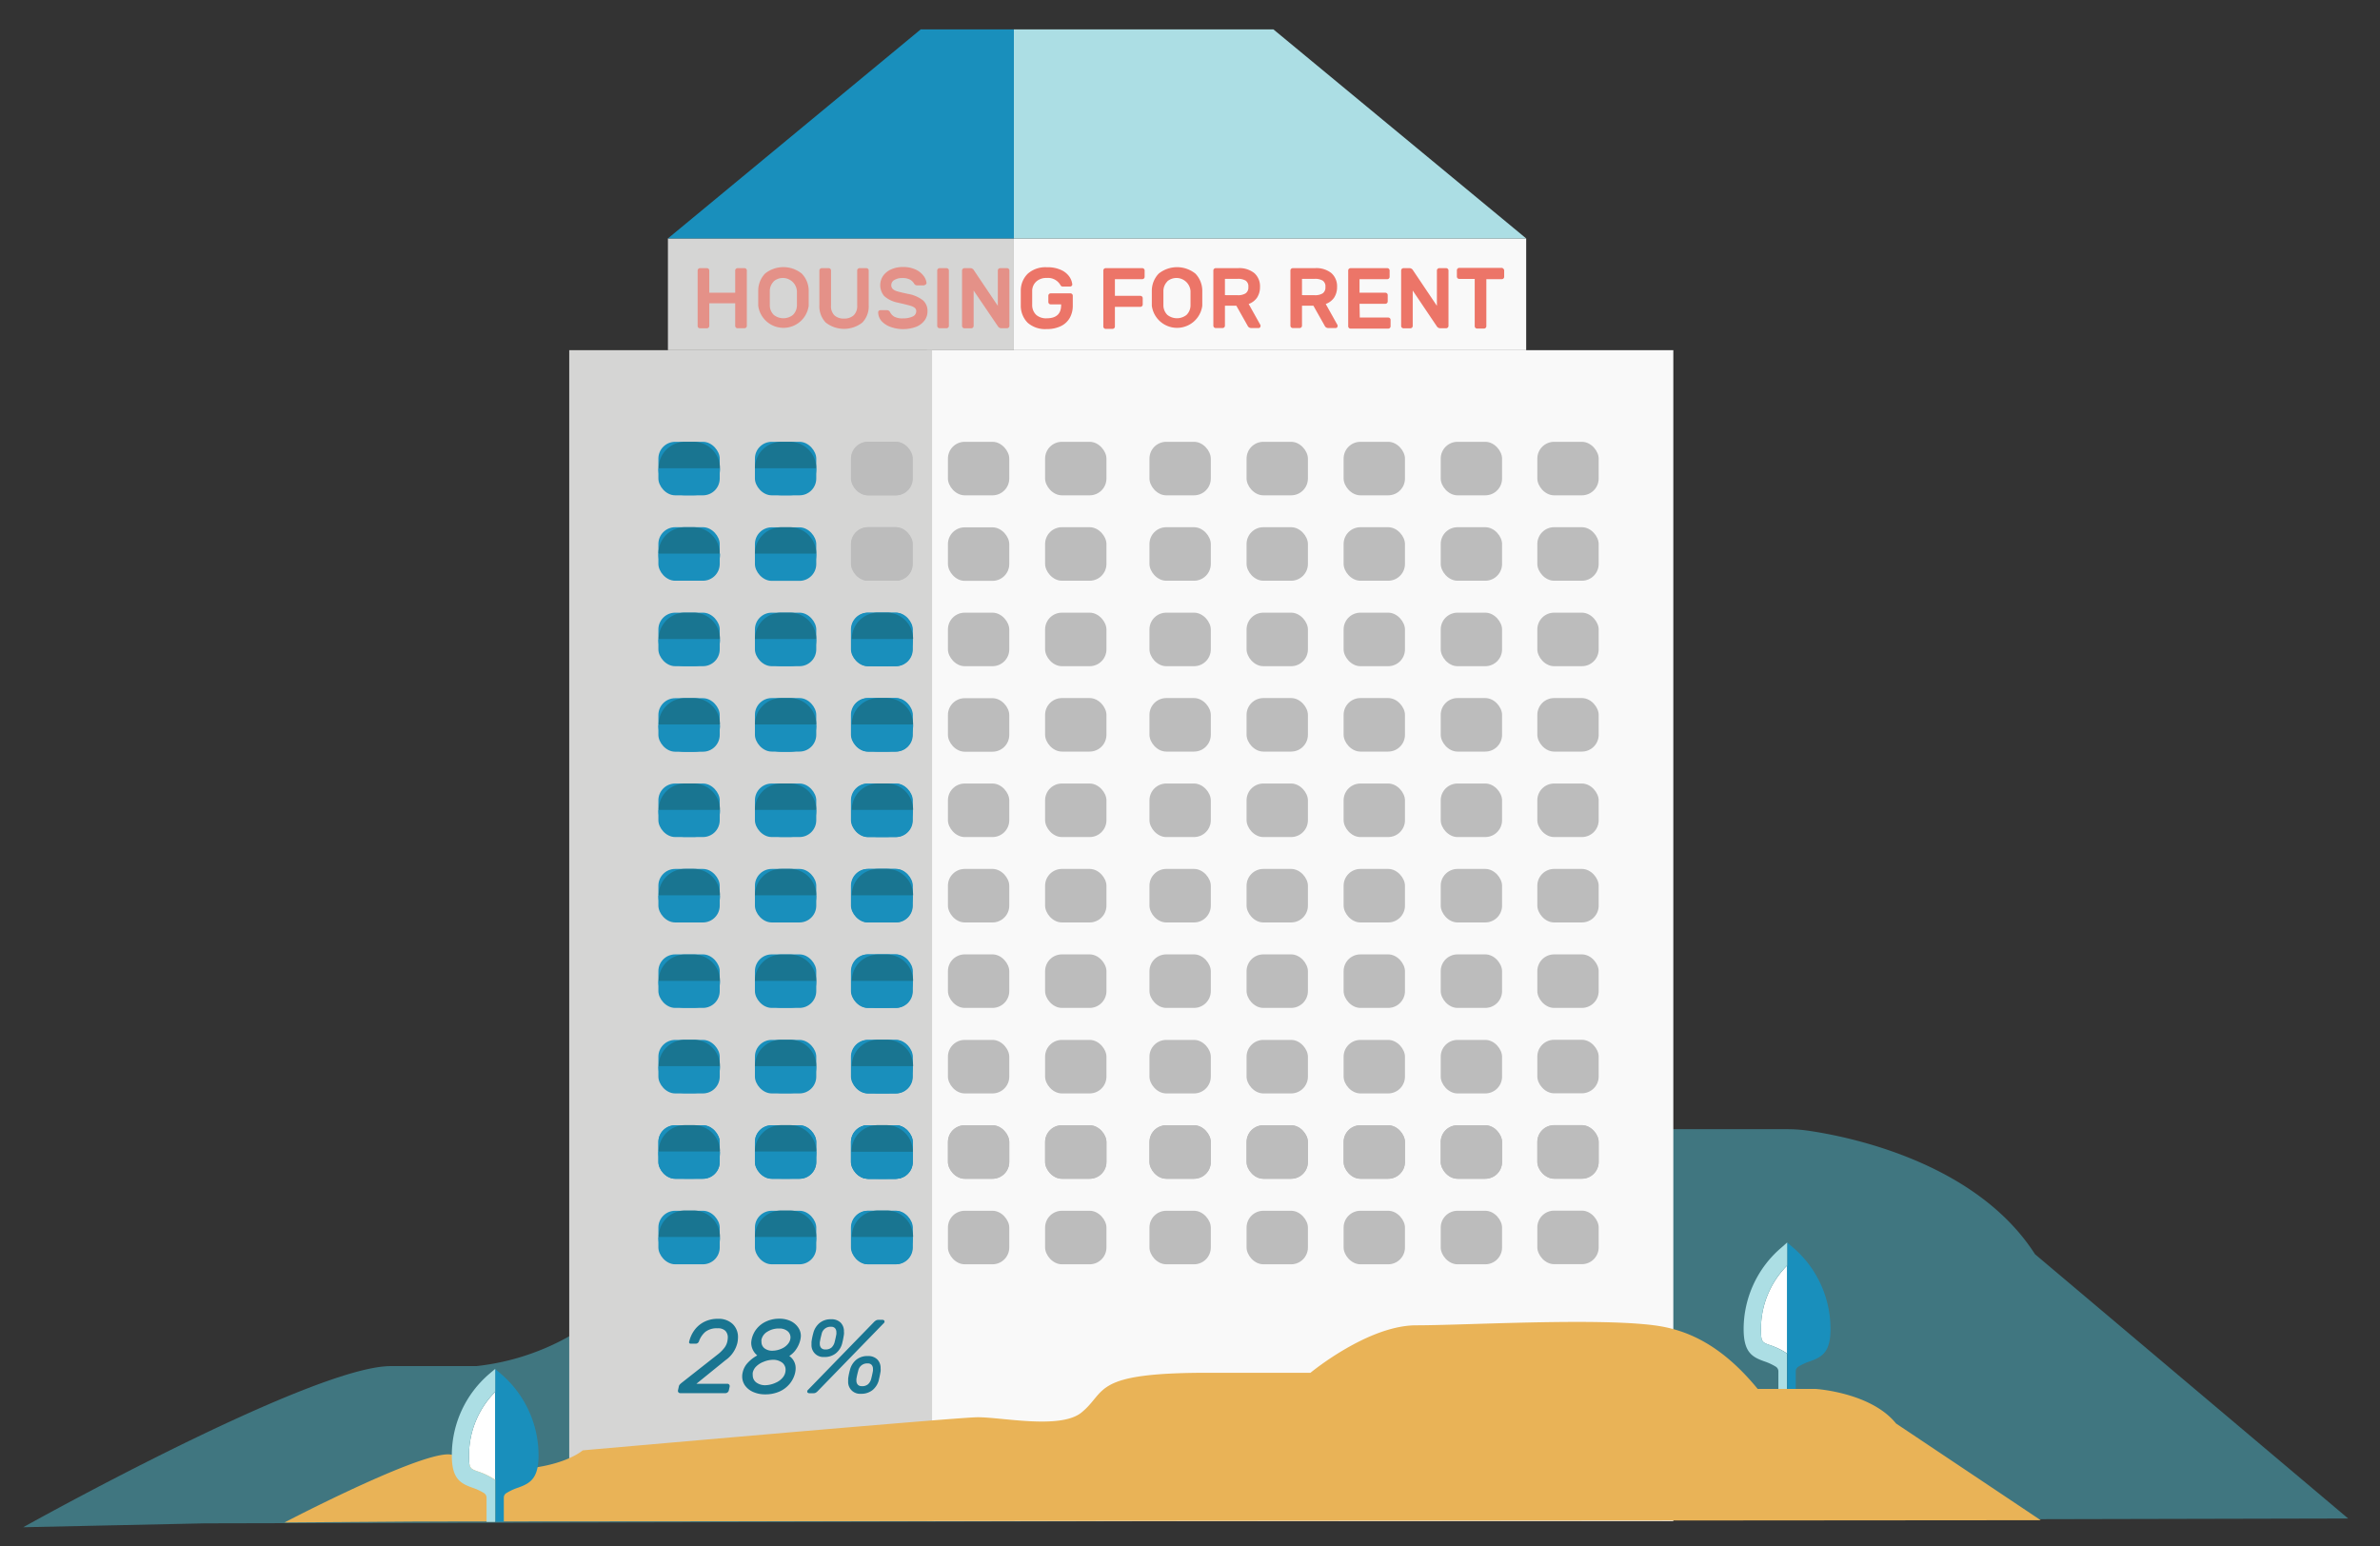 <svg id="Layer_1" data-name="Layer 1" xmlns="http://www.w3.org/2000/svg" viewBox="0 0 374 243"><rect x="0" y="0" width="374" height="243" fill="#333333" stroke="none"/><defs><style>.cls-2{fill:#acdee4}.cls-3{fill:#198fbc}.cls-4{fill:#fff}.cls-5{fill:#f9f9f9}.cls-6{fill:#d5d5d4}.cls-7,.cls-8{fill:#ec7568}.cls-7{opacity:.7}.cls-10{fill:#bcbcbc}.cls-11{fill:#197591}</style></defs><path d="M32.18 239.39l336.82-.76-49.21-41.53c-9.31-14.52-29.34-18.5-35.62-19.41a23.11 23.11 0 0 0-3.33-.24h-43.42c-5.46 0-10.93 3.84-13.37 5.81a5.32 5.32 0 0 1-3.27 1.15c-5 .06-18.66.21-28.25.21s-21.91 7.11-25.14 10.09a4.85 4.85 0 0 1-3.29 1.29h-44.55a24.09 24.09 0 0 0-6.45.87c-4.41 1.23-11.93 3.92-17.89 9.14a38.11 38.11 0 0 1-20.35 8.67H61.43C49.06 214.64 3.65 240 3.65 240z" fill="#407680"/><path class="cls-2" d="M281.55 212.7v-13.82 13.82z"/><path class="cls-3" d="M281.71 196l-.87-.74v24.04h1.35v-3.8a.84.84 0 0 1 .38-.71 8.85 8.85 0 0 1 1.9-.88c1.86-.67 3.18-1.42 3.18-5.06a16.84 16.84 0 0 0-5.94-12.85z"/><path class="cls-4" d="M278.12 211.38a11 11 0 0 1 2.72 1.32v-13.82a14.14 14.14 0 0 0-4.12 10c0 2 .16 2.06 1.4 2.5z"/><path class="cls-3" d="M283.55 211.38a11 11 0 0 0-2.72 1.32v-13.82a14.14 14.14 0 0 1 4.12 10c.05 2-.16 2.06-1.4 2.5z"/><path class="cls-2" d="M278.12 211.38c-1.24-.44-1.4-.5-1.4-2.53a14.14 14.14 0 0 1 4.12-10v-3.6l-.84.75a16.84 16.84 0 0 0-6 12.85c0 3.64 1.32 4.39 3.18 5.06a8.88 8.88 0 0 1 1.89.87.87.87 0 0 1 .39.74v3.78h1.34v-6.6a11 11 0 0 0-2.68-1.32z"/><path class="cls-5" d="M159.32 37.47h80.51v17.56h-80.51z"/><path class="cls-2" d="M159.32 37.47h80.51L200.11 4.62h-40.79v32.85z"/><path class="cls-6" d="M104.96 37.47h54.36v17.56h-54.36z"/><path class="cls-3" d="M148.53 4.62h-3.85l-39.72 32.85h54.36V4.62h-10.79z"/><path class="cls-5" d="M145.67 55.03h117.28v184.01H145.67z"/><path class="cls-6" d="M89.45 55.03h57.02v184.01H89.45z"/><path class="cls-7" d="M117.25 42.25a.35.35 0 0 1 .11.25v8.71a.36.36 0 0 1-.11.26.35.35 0 0 1-.26.11h-1.09a.37.37 0 0 1-.37-.37v-3.55h-4.07v3.56a.37.37 0 0 1-.36.37H110a.36.36 0 0 1-.26-.1.34.34 0 0 1-.11-.26V42.5a.34.34 0 0 1 .11-.25.35.35 0 0 1 .26-.11h1.09a.35.35 0 0 1 .26.11.34.34 0 0 1 .11.25V46h4.07v-3.5a.34.34 0 0 1 .11-.25.35.35 0 0 1 .26-.11h1.1a.35.35 0 0 1 .25.11zM126 43a3.9 3.9 0 0 1 1.08 2.64v2.41a4 4 0 0 1-7.93 0v-1.33-1.08a3.91 3.91 0 0 1 1.06-2.64 4.61 4.61 0 0 1 5.79 0zm-4.4 1.22a2.13 2.13 0 0 0-.63 1.5V48a2.11 2.11 0 0 0 .63 1.49 2.42 2.42 0 0 0 3 0 2.11 2.11 0 0 0 .63-1.49v-1.15-1.13a2.22 2.22 0 0 0-3.66-1.5zM136.4 42.25a.34.34 0 0 1 .11.25V48a3.62 3.62 0 0 1-1 2.69 4.67 4.67 0 0 1-5.75 0 3.65 3.65 0 0 1-1-2.7V42.5a.34.34 0 0 1 .11-.25.35.35 0 0 1 .26-.11h1.09a.35.35 0 0 1 .26.11.34.34 0 0 1 .11.25V48a2 2 0 0 0 .54 1.56 2.12 2.12 0 0 0 1.5.5 2.17 2.17 0 0 0 1.51-.5 2 2 0 0 0 .56-1.56v-5.5a.34.34 0 0 1 .11-.25.35.35 0 0 1 .26-.11h1.08a.35.35 0 0 1 .25.11zM145.38 44.75a.37.37 0 0 1-.27.1h-.94a.62.62 0 0 1-.34-.08.75.75 0 0 1-.21-.24 1.7 1.7 0 0 0-.66-.61 2.54 2.54 0 0 0-1.17-.23 2.36 2.36 0 0 0-1.23.3.9.9 0 0 0-.5.8.81.81 0 0 0 .24.63 1.83 1.83 0 0 0 .73.37c.33.1.88.23 1.63.39a5.33 5.33 0 0 1 2.36 1 2.19 2.19 0 0 1 .73 1.74 2.37 2.37 0 0 1-.47 1.45 3.05 3.05 0 0 1-1.35 1 5.87 5.87 0 0 1-4 0 3.5 3.5 0 0 1-1.42-.93 2.18 2.18 0 0 1-.51-1.34.32.32 0 0 1 .1-.26.38.38 0 0 1 .27-.1h.95a.65.65 0 0 1 .34.08.62.62 0 0 1 .21.24 1.74 1.74 0 0 0 .67.71 2.72 2.72 0 0 0 1.36.26 3.47 3.47 0 0 0 1.49-.28.91.91 0 0 0 .59-.85.65.65 0 0 0-.23-.52 1.84 1.84 0 0 0-.65-.32c-.28-.09-.7-.19-1.27-.33l-.88-.2a4.49 4.49 0 0 1-2-1 2.64 2.64 0 0 1-.16-3.21 3.1 3.1 0 0 1 1.27-1 4.44 4.44 0 0 1 1.81-.36 4.6 4.6 0 0 1 2 .39 3.18 3.18 0 0 1 1.26 1 2.18 2.18 0 0 1 .47 1.14.3.3 0 0 1-.22.26zM147.39 51.47a.35.35 0 0 1-.11-.26V42.5a.34.34 0 0 1 .11-.25.35.35 0 0 1 .26-.11h1.09a.35.35 0 0 1 .26.11.34.34 0 0 1 .11.25v8.71a.37.37 0 0 1-.36.37h-1.09a.35.35 0 0 1-.27-.11zM156.81 51.27L153 45.66v5.56a.37.37 0 0 1-.36.37h-1.09a.37.37 0 0 1-.37-.37V42.5a.34.34 0 0 1 .11-.25.35.35 0 0 1 .26-.11h.95a.63.63 0 0 1 .53.31l3.77 5.61V42.5a.34.34 0 0 1 .11-.25.35.35 0 0 1 .26-.11h1.09a.37.37 0 0 1 .36.36v8.71a.36.36 0 0 1-.11.26.35.35 0 0 1-.26.11h-.95a.63.63 0 0 1-.49-.31z"/><path class="cls-8" d="M166.82 42.46a3.15 3.15 0 0 1 1.26 1.07 2.63 2.63 0 0 1 .42 1.14.31.31 0 0 1-.1.26.38.38 0 0 1-.27.1H167a.39.39 0 0 1-.36-.23 2.25 2.25 0 0 0-2.17-1.12 2.32 2.32 0 0 0-1.61.55 2 2 0 0 0-.66 1.46v2.2a2.13 2.13 0 0 0 .64 1.6 2.36 2.36 0 0 0 1.63.53q2.28 0 2.28-2.08v-.11h-1.64a.37.37 0 0 1-.37-.36v-1a.37.37 0 0 1 .37-.37h3.1a.35.35 0 0 1 .26.11.36.36 0 0 1 .11.26V48a3.9 3.9 0 0 1-.46 1.93 3.21 3.21 0 0 1-1.39 1.31 4.91 4.91 0 0 1-2.25.47 4.13 4.13 0 0 1-3-1 3.79 3.79 0 0 1-1.07-2.71v-1.2-1.2a3.7 3.7 0 0 1 1.11-2.6 4.17 4.17 0 0 1 3-1 5 5 0 0 1 2.3.46zM179.76 42.25a.34.34 0 0 1 .11.25v1a.37.37 0 0 1-.37.37h-4.3v2.62h4a.37.37 0 0 1 .37.37v1a.37.37 0 0 1-.37.36h-4v3.09a.37.37 0 0 1-.36.37h-1.09a.37.37 0 0 1-.37-.37V42.5a.34.34 0 0 1 .11-.25.35.35 0 0 1 .26-.11h5.76a.35.35 0 0 1 .25.11zM187.85 43a3.9 3.9 0 0 1 1.08 2.64v2.41a4 4 0 0 1-7.93 0v-1.33-1.08a3.91 3.91 0 0 1 1.08-2.64 4.61 4.61 0 0 1 5.77 0zm-4.4 1.22a2.13 2.13 0 0 0-.63 1.5V48a2.11 2.11 0 0 0 .63 1.49 2.42 2.42 0 0 0 3 0 2.11 2.11 0 0 0 .63-1.49v-1.15-1.13a2.22 2.22 0 0 0-3.66-1.5zM197.11 42.92a2.75 2.75 0 0 1 .89 2.17 3 3 0 0 1-.46 1.68 2.73 2.73 0 0 1-1.32 1l1.86 3.33a.33.33 0 0 1 0 .15.3.3 0 0 1-.3.3h-1.15a.61.61 0 0 1-.58-.37l-1.77-3.14h-1.79v3.14a.37.37 0 0 1-.36.37h-1.09a.37.37 0 0 1-.37-.37V42.5a.34.34 0 0 1 .11-.25.35.35 0 0 1 .26-.11h3.48a3.75 3.75 0 0 1 2.59.78zm-2.62 3.47a2.24 2.24 0 0 0 1.25-.29 1.12 1.12 0 0 0 .43-1 1.09 1.09 0 0 0-.42-1 2.33 2.33 0 0 0-1.26-.28h-2v2.56zM209.22 42.92a2.75 2.75 0 0 1 .89 2.17 3 3 0 0 1-.46 1.68 2.73 2.73 0 0 1-1.32 1l1.86 3.33a.33.33 0 0 1 0 .15.3.3 0 0 1-.3.3h-1.15a.61.61 0 0 1-.58-.37l-1.77-3.14h-1.79v3.14a.37.37 0 0 1-.36.37h-1.09a.37.37 0 0 1-.37-.37V42.5a.34.34 0 0 1 .11-.25.35.35 0 0 1 .26-.11h3.48a3.75 3.75 0 0 1 2.59.78zm-2.62 3.47a2.24 2.24 0 0 0 1.25-.29 1.12 1.12 0 0 0 .43-1 1.09 1.09 0 0 0-.42-1 2.33 2.33 0 0 0-1.26-.28h-2v2.56zM213.68 49.9h4.47a.37.37 0 0 1 .37.37v1a.37.37 0 0 1-.37.37h-5.92a.37.37 0 0 1-.37-.37V42.5a.34.34 0 0 1 .11-.25.35.35 0 0 1 .26-.11H218a.35.35 0 0 1 .26.11.34.34 0 0 1 .11.25v1a.37.37 0 0 1-.37.37h-4.36V46h4.06a.37.37 0 0 1 .37.37v1a.35.35 0 0 1-.11.26.35.35 0 0 1-.26.11h-4.06zM225.78 51.27L222 45.66v5.56a.37.37 0 0 1-.36.37h-1.09a.37.37 0 0 1-.37-.37V42.5a.34.34 0 0 1 .11-.25.35.35 0 0 1 .26-.11h.95a.63.63 0 0 1 .53.31l3.77 5.61V42.5a.34.34 0 0 1 .11-.25.35.35 0 0 1 .26-.11h1.09a.37.37 0 0 1 .36.36v8.71a.36.36 0 0 1-.11.26.35.35 0 0 1-.26.11h-.95a.63.63 0 0 1-.52-.31zM236.26 42.25a.34.34 0 0 1 .11.25v1a.37.37 0 0 1-.37.37h-2.43v7.39a.37.37 0 0 1-.37.37h-1.09a.35.35 0 0 1-.26-.11.35.35 0 0 1-.11-.26v-7.43h-2.43a.37.37 0 0 1-.37-.37v-1a.34.34 0 0 1 .11-.25.35.35 0 0 1 .26-.11H236a.35.35 0 0 1 .26.15z"/><path d="M44.71 239.25s24-12.54 26.66-10.47a8.9 8.9 0 0 0 4.11 1.82 27.23 27.23 0 0 0 5.51.32c7.68-.38 10.58-3 10.58-3s58.19-5.13 61.92-5.2 13.22 2 16.51-.79c4-3.3 1.54-6.2 19.72-6.2h16.21s9-7.46 16.62-7.46 28.11-1.2 37.38 0c4.74.61 10.31 2.71 16.28 10h9.12s8.68.54 12.62 5.43l22.74 15.2-255 .2z" fill="#e9b357"/><path class="cls-2" d="M78.53 232.56v-13.82 13.82z"/><path class="cls-3" d="M78.69 215.88l-.87-.74V239.16h1.35v-3.8a.84.84 0 0 1 .38-.71 8.85 8.85 0 0 1 1.9-.88c1.86-.67 3.18-1.42 3.18-5.06a16.84 16.84 0 0 0-5.94-12.83z"/><path class="cls-4" d="M75.1 231.24a11 11 0 0 1 2.72 1.32v-13.82a14.14 14.14 0 0 0-4.12 10c0 2 .16 2.06 1.4 2.5z"/><path class="cls-3" d="M80.53 231.24a11 11 0 0 0-2.72 1.32v-13.82a14.14 14.14 0 0 1 4.12 10c0 2-.16 2.06-1.4 2.5z"/><path class="cls-2" d="M75.1 231.24c-1.24-.44-1.4-.5-1.4-2.53a14.14 14.14 0 0 1 4.12-10v-3.6l-.87.74A16.84 16.84 0 0 0 71 228.71c0 3.64 1.32 4.39 3.18 5.06a8.88 8.88 0 0 1 1.89.87.87.87 0 0 1 .39.74v3.78h1.34v-6.6a11 11 0 0 0-2.7-1.32z"/><rect class="cls-10" x="226.4" y="190.26" width="9.64" height="8.41" rx="2.64" ry="2.64" transform="rotate(-180 231.22 194.47)"/><rect class="cls-10" x="211.14" y="190.26" width="9.64" height="8.41" rx="2.64" ry="2.64" transform="rotate(-180 215.96 194.47)"/><rect class="cls-10" x="195.87" y="190.26" width="9.64" height="8.41" rx="2.64" ry="2.64" transform="rotate(-180 200.7 194.47)"/><rect class="cls-10" x="180.61" y="190.26" width="9.64" height="8.41" rx="2.64" ry="2.64" transform="rotate(-180 185.44 194.47)"/><rect class="cls-10" x="164.23" y="190.26" width="9.64" height="8.41" rx="2.64" ry="2.64" transform="rotate(-180 169.05 194.47)"/><rect class="cls-10" x="148.96" y="190.26" width="9.64" height="8.41" rx="2.64" ry="2.64" transform="rotate(-180 153.78 194.47)"/><rect class="cls-10" x="226.4" y="176.82" width="9.64" height="8.41" rx="2.64" ry="2.64" transform="rotate(-180 231.22 181.03)"/><rect class="cls-10" x="211.14" y="176.82" width="9.64" height="8.41" rx="2.64" ry="2.64" transform="rotate(-180 215.96 181.03)"/><rect class="cls-10" x="195.87" y="176.82" width="9.64" height="8.41" rx="2.64" ry="2.64" transform="rotate(-180 200.7 181.03)"/><rect class="cls-10" x="180.61" y="176.82" width="9.64" height="8.41" rx="2.64" ry="2.64" transform="rotate(-180 185.44 181.03)"/><rect class="cls-10" x="164.23" y="176.82" width="9.64" height="8.41" rx="2.64" ry="2.64" transform="rotate(-180 169.05 181.03)"/><rect class="cls-10" x="148.96" y="176.82" width="9.64" height="8.41" rx="2.64" ry="2.64" transform="rotate(-180 153.78 181.03)"/><rect class="cls-10" x="226.4" y="176.84" width="9.64" height="8.41" rx="2.64" ry="2.64" transform="rotate(180 231.22 181.04)"/><rect class="cls-10" x="211.14" y="176.84" width="9.64" height="8.41" rx="2.64" ry="2.64" transform="rotate(-180 215.96 181.04)"/><rect class="cls-10" x="195.87" y="176.84" width="9.64" height="8.41" rx="2.64" ry="2.64" transform="rotate(-180 200.7 181.04)"/><rect class="cls-10" x="180.61" y="176.84" width="9.64" height="8.41" rx="2.64" ry="2.64" transform="rotate(-180 185.44 181.04)"/><rect class="cls-10" x="164.23" y="176.84" width="9.64" height="8.41" rx="2.64" ry="2.64" transform="rotate(-180 169.05 181.04)"/><rect class="cls-10" x="148.96" y="176.84" width="9.64" height="8.41" rx="2.64" ry="2.64" transform="rotate(180 153.78 181.04)"/><rect class="cls-10" x="226.4" y="163.41" width="9.64" height="8.41" rx="2.64" ry="2.64" transform="rotate(-180 231.22 167.62)"/><rect class="cls-10" x="211.14" y="163.41" width="9.64" height="8.41" rx="2.64" ry="2.64" transform="rotate(-180 215.96 167.62)"/><rect class="cls-10" x="195.87" y="163.41" width="9.64" height="8.41" rx="2.64" ry="2.64" transform="rotate(-180 200.7 167.62)"/><rect class="cls-10" x="180.61" y="163.41" width="9.64" height="8.41" rx="2.64" ry="2.64" transform="rotate(-180 185.44 167.62)"/><rect class="cls-10" x="164.23" y="163.41" width="9.64" height="8.41" rx="2.64" ry="2.64" transform="rotate(-180 169.05 167.62)"/><rect class="cls-10" x="148.96" y="163.41" width="9.64" height="8.41" rx="2.64" ry="2.64" transform="rotate(-180 153.78 167.62)"/><rect class="cls-10" x="226.4" y="149.99" width="9.64" height="8.41" rx="2.64" ry="2.64" transform="rotate(180 231.22 154.19)"/><rect class="cls-10" x="211.14" y="149.99" width="9.64" height="8.41" rx="2.64" ry="2.64" transform="rotate(180 215.96 154.19)"/><rect class="cls-10" x="195.87" y="149.99" width="9.64" height="8.41" rx="2.64" ry="2.64" transform="rotate(-180 200.7 154.19)"/><rect class="cls-10" x="180.61" y="149.99" width="9.64" height="8.41" rx="2.64" ry="2.64" transform="rotate(-180 185.44 154.19)"/><rect class="cls-10" x="164.23" y="149.99" width="9.64" height="8.41" rx="2.64" ry="2.64" transform="rotate(-180 169.05 154.19)"/><rect class="cls-10" x="148.96" y="149.99" width="9.64" height="8.41" rx="2.64" ry="2.64" transform="rotate(-180 153.78 154.19)"/><rect class="cls-10" x="226.4" y="136.56" width="9.64" height="8.41" rx="2.64" ry="2.64" transform="rotate(-180 231.22 140.76)"/><rect class="cls-10" x="211.14" y="136.56" width="9.64" height="8.41" rx="2.64" ry="2.64" transform="rotate(-180 215.96 140.76)"/><rect class="cls-10" x="195.87" y="136.56" width="9.64" height="8.41" rx="2.64" ry="2.64" transform="rotate(-180 200.7 140.76)"/><rect class="cls-10" x="180.61" y="136.56" width="9.64" height="8.41" rx="2.64" ry="2.64" transform="rotate(-180 185.44 140.76)"/><rect class="cls-10" x="164.23" y="136.56" width="9.64" height="8.41" rx="2.64" ry="2.64" transform="rotate(-180 169.05 140.76)"/><rect class="cls-10" x="148.96" y="136.56" width="9.64" height="8.41" rx="2.64" ry="2.64" transform="rotate(-180 153.78 140.76)"/><rect class="cls-10" x="226.4" y="123.14" width="9.64" height="8.41" rx="2.64" ry="2.64" transform="rotate(-180 231.22 127.34)"/><rect class="cls-10" x="211.14" y="123.14" width="9.64" height="8.41" rx="2.64" ry="2.64" transform="rotate(180 215.96 127.34)"/><rect class="cls-10" x="195.87" y="123.14" width="9.64" height="8.41" rx="2.64" ry="2.64" transform="rotate(-180 200.7 127.34)"/><rect class="cls-10" x="180.61" y="123.14" width="9.64" height="8.41" rx="2.64" ry="2.64" transform="rotate(180 185.44 127.34)"/><rect class="cls-10" x="164.23" y="123.14" width="9.64" height="8.41" rx="2.64" ry="2.64" transform="rotate(-180 169.05 127.34)"/><rect class="cls-10" x="148.96" y="123.14" width="9.64" height="8.41" rx="2.64" ry="2.64" transform="rotate(180 153.78 127.34)"/><rect class="cls-10" x="226.4" y="109.71" width="9.64" height="8.41" rx="2.64" ry="2.64" transform="rotate(-180 231.22 113.91)"/><rect class="cls-10" x="211.14" y="109.71" width="9.64" height="8.41" rx="2.64" ry="2.64" transform="rotate(-180 215.96 113.91)"/><rect class="cls-10" x="195.87" y="109.71" width="9.64" height="8.41" rx="2.64" ry="2.64" transform="rotate(-180 200.7 113.91)"/><rect class="cls-10" x="180.61" y="109.71" width="9.64" height="8.41" rx="2.64" ry="2.64" transform="rotate(-180 185.44 113.91)"/><rect class="cls-10" x="164.23" y="109.71" width="9.64" height="8.41" rx="2.64" ry="2.64" transform="rotate(-180 169.05 113.91)"/><rect class="cls-10" x="148.96" y="109.71" width="9.64" height="8.41" rx="2.64" ry="2.64" transform="rotate(180 153.78 113.92)"/><rect class="cls-10" x="226.4" y="96.29" width="9.64" height="8.41" rx="2.64" ry="2.64" transform="rotate(-180 231.22 100.49)"/><rect class="cls-10" x="211.14" y="96.29" width="9.64" height="8.41" rx="2.64" ry="2.64" transform="rotate(-180 215.96 100.49)"/><rect class="cls-10" x="195.87" y="96.29" width="9.64" height="8.41" rx="2.64" ry="2.64" transform="rotate(-180 200.7 100.49)"/><rect class="cls-10" x="180.61" y="96.29" width="9.64" height="8.41" rx="2.64" ry="2.64" transform="rotate(-180 185.44 100.49)"/><rect class="cls-10" x="164.23" y="96.29" width="9.64" height="8.41" rx="2.64" ry="2.64" transform="rotate(-180 169.05 100.49)"/><rect class="cls-10" x="148.96" y="96.29" width="9.64" height="8.41" rx="2.64" ry="2.64" transform="rotate(-180 153.78 100.49)"/><rect class="cls-10" x="226.4" y="82.86" width="9.64" height="8.41" rx="2.64" ry="2.64" transform="rotate(-180 231.22 87.06)"/><rect class="cls-10" x="211.14" y="82.86" width="9.64" height="8.41" rx="2.64" ry="2.64" transform="rotate(-180 215.96 87.06)"/><rect class="cls-10" x="195.87" y="82.86" width="9.64" height="8.41" rx="2.64" ry="2.64" transform="rotate(-180 200.7 87.06)"/><rect class="cls-10" x="180.61" y="82.86" width="9.64" height="8.41" rx="2.64" ry="2.64" transform="rotate(-180 185.44 87.06)"/><rect class="cls-10" x="164.23" y="82.86" width="9.64" height="8.41" rx="2.64" ry="2.64" transform="rotate(-180 169.05 87.06)"/><rect class="cls-10" x="148.96" y="82.86" width="9.64" height="8.41" rx="2.64" ry="2.64" transform="rotate(180 153.78 87.07)"/><rect class="cls-10" x="133.7" y="82.86" width="9.64" height="8.41" rx="2.64" ry="2.64" transform="rotate(-180 138.53 87.06)"/><rect class="cls-10" x="133.8" y="82.86" width="9.64" height="8.41" rx="2.64" ry="2.64" transform="rotate(-180 138.62 87.06)"/><rect class="cls-10" x="226.4" y="69.44" width="9.64" height="8.41" rx="2.64" ry="2.64" transform="rotate(-180 231.22 73.64)"/><rect class="cls-10" x="211.14" y="69.44" width="9.64" height="8.41" rx="2.64" ry="2.64" transform="rotate(-180 215.96 73.64)"/><rect class="cls-10" x="241.58" y="190.26" width="9.64" height="8.41" rx="2.64" ry="2.64" transform="rotate(-180 246.4 194.46)"/><rect class="cls-10" x="241.58" y="176.82" width="9.64" height="8.41" rx="2.64" ry="2.64" transform="rotate(-180 246.4 181.02)"/><rect class="cls-10" x="241.58" y="176.84" width="9.64" height="8.41" rx="2.64" ry="2.64" transform="rotate(180 246.4 181.04)"/><rect class="cls-10" x="241.58" y="163.41" width="9.64" height="8.41" rx="2.64" ry="2.64" transform="rotate(-180 246.4 167.61)"/><rect class="cls-10" x="241.58" y="149.99" width="9.64" height="8.41" rx="2.64" ry="2.64" transform="rotate(180 246.4 154.19)"/><rect class="cls-10" x="241.58" y="136.56" width="9.64" height="8.41" rx="2.64" ry="2.64" transform="rotate(-180 246.4 140.76)"/><rect class="cls-10" x="241.58" y="123.14" width="9.64" height="8.41" rx="2.64" ry="2.64" transform="rotate(-180 246.4 127.34)"/><rect class="cls-10" x="241.58" y="109.71" width="9.64" height="8.41" rx="2.64" ry="2.64" transform="rotate(-180 246.4 113.91)"/><rect class="cls-10" x="241.58" y="96.29" width="9.64" height="8.41" rx="2.64" ry="2.64" transform="rotate(-180 246.4 100.49)"/><rect class="cls-10" x="241.58" y="82.86" width="9.64" height="8.41" rx="2.64" ry="2.64" transform="rotate(-180 246.4 87.06)"/><rect class="cls-10" x="241.58" y="69.44" width="9.64" height="8.41" rx="2.64" ry="2.64" transform="rotate(-180 246.4 73.64)"/><rect class="cls-10" x="195.87" y="69.44" width="9.64" height="8.41" rx="2.64" ry="2.64" transform="rotate(-180 200.7 73.64)"/><rect class="cls-10" x="180.61" y="69.44" width="9.64" height="8.41" rx="2.64" ry="2.64" transform="rotate(-180 185.44 73.64)"/><rect class="cls-10" x="164.23" y="69.44" width="9.64" height="8.41" rx="2.64" ry="2.64" transform="rotate(180 169.05 73.64)"/><rect class="cls-10" x="148.96" y="69.44" width="9.64" height="8.41" rx="2.64" ry="2.64" transform="rotate(180 153.78 73.64)"/><rect class="cls-10" x="133.7" y="69.44" width="9.64" height="8.41" rx="2.64" ry="2.64" transform="rotate(180 138.53 73.64)"/><rect class="cls-10" x="133.8" y="69.44" width="9.64" height="8.41" rx="2.64" ry="2.64" transform="rotate(-180 138.62 73.64)"/><rect class="cls-3" x="133.7" y="190.26" width="9.64" height="8.41" rx="2.64" ry="2.64" transform="rotate(-180 138.53 194.47)"/><rect class="cls-3" x="133.8" y="190.26" width="9.64" height="8.41" rx="2.64" ry="2.64" transform="rotate(-180 138.62 194.47)"/><rect class="cls-3" x="133.8" y="176.82" width="9.64" height="8.41" rx="2.64" ry="2.64" transform="rotate(-180 138.62 181.03)"/><rect class="cls-3" x="118.63" y="190.26" width="9.64" height="8.41" rx="2.64" ry="2.64" transform="rotate(-180 123.45 194.47)"/><rect class="cls-3" x="118.63" y="176.82" width="9.64" height="8.41" rx="2.64" ry="2.64" transform="rotate(-180 123.45 181.03)"/><rect class="cls-3" x="103.46" y="190.26" width="9.64" height="8.41" rx="2.64" ry="2.64" transform="rotate(-180 108.28 194.47)"/><rect class="cls-3" x="133.7" y="176.84" width="9.64" height="8.41" rx="2.64" ry="2.64" transform="rotate(-180 138.53 181.04)"/><rect class="cls-3" x="133.8" y="176.84" width="9.64" height="8.41" rx="2.64" ry="2.64" transform="rotate(-180 138.62 181.04)"/><rect class="cls-3" x="118.63" y="176.84" width="9.64" height="8.41" rx="2.64" ry="2.64" transform="rotate(-180 123.45 181.04)"/><rect class="cls-3" x="103.46" y="176.84" width="9.64" height="8.41" rx="2.64" ry="2.64" transform="rotate(-180 108.28 181.04)"/><rect class="cls-3" x="133.7" y="163.41" width="9.64" height="8.41" rx="2.64" ry="2.64" transform="rotate(-180 138.53 167.62)"/><rect class="cls-3" x="133.8" y="163.41" width="9.64" height="8.41" rx="2.64" ry="2.64" transform="rotate(-180 138.62 167.62)"/><rect class="cls-3" x="118.63" y="163.41" width="9.64" height="8.41" rx="2.64" ry="2.64" transform="rotate(-180 123.45 167.62)"/><rect class="cls-3" x="103.46" y="163.41" width="9.64" height="8.41" rx="2.64" ry="2.64" transform="rotate(-180 108.28 167.62)"/><rect class="cls-3" x="133.7" y="149.99" width="9.64" height="8.41" rx="2.64" ry="2.64" transform="rotate(-180 138.53 154.19)"/><rect class="cls-3" x="133.8" y="149.99" width="9.64" height="8.41" rx="2.64" ry="2.64" transform="rotate(180 138.62 154.19)"/><rect class="cls-3" x="118.63" y="149.99" width="9.64" height="8.41" rx="2.64" ry="2.64" transform="rotate(-180 123.45 154.19)"/><rect class="cls-3" x="103.46" y="149.99" width="9.64" height="8.41" rx="2.64" ry="2.64" transform="rotate(180 108.28 154.19)"/><rect class="cls-3" x="133.7" y="136.56" width="9.64" height="8.41" rx="2.64" ry="2.64" transform="rotate(-180 138.53 140.76)"/><rect class="cls-3" x="133.8" y="136.56" width="9.64" height="8.41" rx="2.64" ry="2.64" transform="rotate(-180 138.62 140.76)"/><rect class="cls-3" x="118.63" y="136.56" width="9.64" height="8.41" rx="2.64" ry="2.64" transform="rotate(-180 123.45 140.76)"/><rect class="cls-3" x="103.46" y="136.56" width="9.64" height="8.41" rx="2.64" ry="2.64" transform="rotate(-180 108.28 140.76)"/><rect class="cls-3" x="133.7" y="123.14" width="9.64" height="8.41" rx="2.64" ry="2.64" transform="rotate(-180 138.53 127.34)"/><rect class="cls-3" x="133.8" y="123.14" width="9.64" height="8.41" rx="2.64" ry="2.64" transform="rotate(-180 138.62 127.34)"/><rect class="cls-3" x="118.63" y="123.14" width="9.64" height="8.41" rx="2.64" ry="2.64" transform="rotate(-180 123.45 127.34)"/><rect class="cls-3" x="103.46" y="123.14" width="9.64" height="8.41" rx="2.64" ry="2.64" transform="rotate(-180 108.28 127.34)"/><rect class="cls-3" x="133.7" y="109.71" width="9.64" height="8.41" rx="2.64" ry="2.64" transform="rotate(-180 138.53 113.91)"/><rect class="cls-3" x="133.8" y="109.71" width="9.64" height="8.41" rx="2.64" ry="2.64" transform="rotate(-180 138.62 113.91)"/><rect class="cls-3" x="118.63" y="109.71" width="9.64" height="8.41" rx="2.64" ry="2.64" transform="rotate(-180 123.45 113.91)"/><rect class="cls-3" x="103.46" y="109.71" width="9.64" height="8.41" rx="2.64" ry="2.64" transform="rotate(-180 108.28 113.92)"/><rect class="cls-3" x="133.7" y="96.29" width="9.64" height="8.41" rx="2.64" ry="2.64" transform="rotate(-180 138.53 100.49)"/><rect class="cls-3" x="133.8" y="96.29" width="9.64" height="8.41" rx="2.64" ry="2.64" transform="rotate(-180 138.62 100.49)"/><rect class="cls-3" x="118.63" y="96.29" width="9.64" height="8.41" rx="2.64" ry="2.64" transform="rotate(-180 123.45 100.49)"/><rect class="cls-3" x="103.46" y="96.29" width="9.64" height="8.41" rx="2.64" ry="2.64" transform="rotate(-180 108.28 100.49)"/><rect class="cls-3" x="118.63" y="82.86" width="9.64" height="8.41" rx="2.64" ry="2.64" transform="rotate(180 123.45 87.07)"/><rect class="cls-3" x="103.46" y="82.86" width="9.64" height="8.41" rx="2.64" ry="2.64" transform="rotate(-180 108.28 87.06)"/><rect class="cls-3" x="118.63" y="69.44" width="9.64" height="8.41" rx="2.64" ry="2.64" transform="rotate(-180 123.45 73.64)"/><rect class="cls-3" x="103.46" y="69.44" width="9.64" height="8.41" rx="2.64" ry="2.64" transform="rotate(-180 108.28 73.64)"/><rect class="cls-3" x="103.46" y="176.82" width="9.64" height="8.41" rx="2.64" ry="2.64" transform="rotate(-180 108.28 181.03)"/><rect class="cls-3" x="133.7" y="176.82" width="9.64" height="8.41" rx="2.64" ry="2.64" transform="rotate(180 138.53 181.03)"/><path class="cls-3" d="M133.8 127.38a4.16 4.16 0 0 0 4.15 4.15h1.35a4.16 4.16 0 0 0 4.15-4.15v-.09h-9.65z"/><path class="cls-11" d="M139.3 123.12H138a4.16 4.16 0 0 0-4.15 4.15h9.64a4.16 4.16 0 0 0-4.19-4.15z"/><path class="cls-3" d="M133.8 140.8a4.16 4.16 0 0 0 4.15 4.15h1.35a4.16 4.16 0 0 0 4.15-4.15v-.09h-9.65z"/><path class="cls-11" d="M139.3 136.54H138a4.16 4.16 0 0 0-4.15 4.15h9.64a4.16 4.16 0 0 0-4.19-4.15z"/><path class="cls-3" d="M133.8 154.22a4.16 4.16 0 0 0 4.15 4.15h1.35a4.16 4.16 0 0 0 4.15-4.15v-.09h-9.65z"/><path class="cls-11" d="M139.3 150H138a4.16 4.16 0 0 0-4.15 4.15h9.64a4.16 4.16 0 0 0-4.19-4.15z"/><path class="cls-3" d="M133.8 167.64a4.16 4.16 0 0 0 4.15 4.15h1.35a4.16 4.16 0 0 0 4.15-4.15v-.09h-9.65z"/><path class="cls-11" d="M139.3 163.39H138a4.16 4.16 0 0 0-4.15 4.15h9.64a4.16 4.16 0 0 0-4.19-4.15z"/><path class="cls-3" d="M133.8 181.07a4.16 4.16 0 0 0 4.15 4.15h1.35a4.16 4.16 0 0 0 4.15-4.15V181h-9.65z"/><path class="cls-11" d="M139.3 176.81H138a4.16 4.16 0 0 0-4.2 4.19h9.64a4.16 4.16 0 0 0-4.14-4.19z"/><path class="cls-3" d="M133.8 194.49a4.16 4.16 0 0 0 4.15 4.15h1.35a4.16 4.16 0 0 0 4.15-4.15v-.09h-9.65z"/><path class="cls-11" d="M139.3 190.23H138a4.16 4.16 0 0 0-4.15 4.15h9.64a4.16 4.16 0 0 0-4.19-4.15z"/><path class="cls-3" d="M133.8 114a4.16 4.16 0 0 0 4.2 4.1h1.35a4.16 4.16 0 0 0 4.15-4.15v-.09h-9.7z"/><path class="cls-11" d="M139.3 109.7H138a4.16 4.16 0 0 0-4.15 4.15h9.64a4.16 4.16 0 0 0-4.19-4.15z"/><path class="cls-3" d="M133.8 100.53a4.16 4.16 0 0 0 4.15 4.15h1.35a4.16 4.16 0 0 0 4.15-4.15v-.09h-9.65z"/><path class="cls-11" d="M139.3 96.27H138a4.16 4.16 0 0 0-4.15 4.15h9.64a4.16 4.16 0 0 0-4.19-4.15z"/><path class="cls-3" d="M103.46 87.11a4.16 4.16 0 0 0 4.15 4.15H109a4.16 4.16 0 0 0 4.15-4.15V87h-9.64z"/><path class="cls-11" d="M109 82.85h-1.35a4.16 4.16 0 0 0-4.19 4.15h9.64a4.16 4.16 0 0 0-4.1-4.15z"/><path class="cls-3" d="M103.46 73.68a4.16 4.16 0 0 0 4.15 4.15H109a4.16 4.16 0 0 0 4.15-4.15v-.09h-9.64z"/><path class="cls-11" d="M109 69.43h-1.35a4.16 4.16 0 0 0-4.15 4.15h9.64a4.16 4.16 0 0 0-4.14-4.15z"/><path class="cls-3" d="M118.63 127.38a4.16 4.16 0 0 0 4.15 4.15h1.35a4.16 4.16 0 0 0 4.15-4.15v-.09h-9.64z"/><path class="cls-11" d="M124.13 123.12h-1.35a4.16 4.16 0 0 0-4.15 4.15h9.64a4.16 4.16 0 0 0-4.14-4.15z"/><path class="cls-3" d="M118.63 140.8a4.16 4.16 0 0 0 4.15 4.15h1.35a4.16 4.16 0 0 0 4.15-4.15v-.09h-9.64z"/><path class="cls-11" d="M124.13 136.54h-1.35a4.16 4.16 0 0 0-4.15 4.15h9.64a4.16 4.16 0 0 0-4.14-4.15z"/><path class="cls-3" d="M118.63 154.22a4.16 4.16 0 0 0 4.15 4.15h1.35a4.16 4.16 0 0 0 4.15-4.15v-.09h-9.64z"/><path class="cls-11" d="M124.13 150h-1.35a4.16 4.16 0 0 0-4.15 4.15h9.64a4.16 4.16 0 0 0-4.14-4.15z"/><path class="cls-3" d="M118.63 167.64a4.16 4.16 0 0 0 4.15 4.15h1.35a4.16 4.16 0 0 0 4.15-4.15v-.09h-9.64z"/><path class="cls-11" d="M124.13 163.39h-1.35a4.16 4.16 0 0 0-4.15 4.15h9.64a4.16 4.16 0 0 0-4.14-4.15z"/><path class="cls-3" d="M118.63 181.07a4.16 4.16 0 0 0 4.15 4.15h1.35a4.16 4.16 0 0 0 4.15-4.15V181h-9.64z"/><path class="cls-11" d="M124.13 176.81h-1.35a4.16 4.16 0 0 0-4.15 4.15h9.64a4.16 4.16 0 0 0-4.14-4.15z"/><path class="cls-3" d="M118.63 194.49a4.16 4.16 0 0 0 4.15 4.15h1.35a4.16 4.16 0 0 0 4.15-4.15v-.09h-9.64z"/><path class="cls-11" d="M124.13 190.23h-1.35a4.16 4.16 0 0 0-4.15 4.15h9.64a4.16 4.16 0 0 0-4.14-4.15z"/><path class="cls-3" d="M118.63 114a4.16 4.16 0 0 0 4.15 4.15h1.35a4.16 4.16 0 0 0 4.15-4.15v-.09h-9.64z"/><path class="cls-11" d="M124.13 109.7h-1.35a4.16 4.16 0 0 0-4.15 4.15h9.64a4.16 4.16 0 0 0-4.14-4.15z"/><path class="cls-3" d="M118.63 100.53a4.16 4.16 0 0 0 4.15 4.15h1.35a4.16 4.16 0 0 0 4.15-4.15v-.09h-9.64z"/><path class="cls-11" d="M124.13 96.27h-1.35a4.16 4.16 0 0 0-4.15 4.15h9.64a4.16 4.16 0 0 0-4.14-4.15z"/><path class="cls-3" d="M118.63 73.68a4.16 4.16 0 0 0 4.15 4.15h1.35a4.16 4.16 0 0 0 4.15-4.15v-.09h-9.64z"/><path class="cls-11" d="M124.13 69.43h-1.35a4.16 4.16 0 0 0-4.15 4.15h9.64a4.16 4.16 0 0 0-4.14-4.15z"/><path class="cls-3" d="M118.63 87.11a4.16 4.16 0 0 0 4.15 4.15h1.35a4.16 4.16 0 0 0 4.15-4.15V87h-9.64z"/><path class="cls-11" d="M124.13 82.85h-1.35a4.16 4.16 0 0 0-4.15 4.15h9.64a4.16 4.16 0 0 0-4.14-4.15z"/><path class="cls-3" d="M103.46 127.38a4.16 4.16 0 0 0 4.15 4.15H109a4.16 4.16 0 0 0 4.15-4.15v-.09h-9.64z"/><path class="cls-11" d="M109 123.12h-1.35a4.16 4.16 0 0 0-4.15 4.15h9.64a4.16 4.16 0 0 0-4.14-4.15z"/><path class="cls-3" d="M103.46 140.8a4.16 4.16 0 0 0 4.15 4.15H109a4.16 4.16 0 0 0 4.15-4.15v-.09h-9.64z"/><path class="cls-11" d="M109 136.54h-1.35a4.16 4.16 0 0 0-4.15 4.15h9.64a4.16 4.16 0 0 0-4.14-4.15z"/><path class="cls-3" d="M103.46 154.22a4.16 4.16 0 0 0 4.15 4.15H109a4.16 4.16 0 0 0 4.15-4.15v-.09h-9.64z"/><path class="cls-11" d="M109 150h-1.35a4.16 4.16 0 0 0-4.15 4.15h9.64A4.16 4.16 0 0 0 109 150z"/><path class="cls-3" d="M103.46 167.64a4.16 4.16 0 0 0 4.15 4.15H109a4.16 4.16 0 0 0 4.15-4.15v-.09h-9.64z"/><path class="cls-11" d="M109 163.39h-1.35a4.16 4.16 0 0 0-4.15 4.15h9.64a4.16 4.16 0 0 0-4.14-4.15z"/><path class="cls-3" d="M103.46 181.07a4.16 4.16 0 0 0 4.15 4.15H109a4.16 4.16 0 0 0 4.15-4.15V181h-9.64z"/><path class="cls-11" d="M109 176.81h-1.35a4.16 4.16 0 0 0-4.15 4.15h9.64a4.16 4.16 0 0 0-4.14-4.15z"/><path class="cls-3" d="M103.46 194.49a4.16 4.16 0 0 0 4.15 4.15H109a4.16 4.16 0 0 0 4.15-4.15v-.09h-9.64z"/><path class="cls-11" d="M109 190.23h-1.35a4.16 4.16 0 0 0-4.15 4.15h9.64a4.16 4.16 0 0 0-4.14-4.15z"/><path class="cls-3" d="M103.46 114a4.16 4.16 0 0 0 4.15 4.15H109a4.16 4.16 0 0 0 4.15-4.15v-.09h-9.64z"/><path class="cls-11" d="M109 109.7h-1.35a4.16 4.16 0 0 0-4.15 4.15h9.64a4.16 4.16 0 0 0-4.14-4.15z"/><path class="cls-3" d="M103.46 100.53a4.16 4.16 0 0 0 4.15 4.15H109a4.16 4.16 0 0 0 4.15-4.15v-.09h-9.64z"/><path class="cls-11" d="M109 96.27h-1.35a4.16 4.16 0 0 0-4.15 4.15h9.64a4.16 4.16 0 0 0-4.14-4.15zM113.85 211.78a2.47 2.47 0 0 0 .45-1 3.91 3.91 0 0 0 .07-.58 1.49 1.49 0 0 0-.38-1.06 1.61 1.61 0 0 0-1.22-.4 2.91 2.91 0 0 0-1.93.56 3.51 3.51 0 0 0-1 1.48.56.56 0 0 1-.21.28.53.53 0 0 1-.3.1h-.79a.27.27 0 0 1-.23-.11.29.29 0 0 1 0-.25 4.85 4.85 0 0 1 .75-1.68 4.33 4.33 0 0 1 1.5-1.34 4.56 4.56 0 0 1 2.25-.53 3.17 3.17 0 0 1 2.33.82 2.82 2.82 0 0 1 .83 2.09 4.72 4.72 0 0 1-.08.81 4.63 4.63 0 0 1-1.88 2.78l-4.58 3.71h4.88a.33.33 0 0 1 .28.13.39.39 0 0 1 .07.31l-.13.59a.53.53 0 0 1-.19.31.51.51 0 0 1-.34.13h-7.1a.36.36 0 0 1-.29-.13.37.37 0 0 1-.07-.31l.13-.59a.62.62 0 0 1 .14-.31 2.76 2.76 0 0 1 .35-.32l5.76-4.53a5.63 5.63 0 0 0 .93-.96zM118.29 212.09a2.5 2.5 0 0 1-.24-1.07 3.33 3.33 0 0 1 .07-.56 3.94 3.94 0 0 1 .78-1.64 4.09 4.09 0 0 1 1.51-1.16 4.83 4.83 0 0 1 2.06-.43 4.09 4.09 0 0 1 1.73.35 3 3 0 0 1 1.21 1 2.3 2.3 0 0 1 .44 1.37 3.46 3.46 0 0 1-.07.54 4.36 4.36 0 0 1-.62 1.47 3.68 3.68 0 0 1-1.13 1.13 2.3 2.3 0 0 1 1 1.91 3.25 3.25 0 0 1-.07.68 4.23 4.23 0 0 1-.84 1.75 4.35 4.35 0 0 1-1.62 1.24 5.38 5.38 0 0 1-2.25.45 4.52 4.52 0 0 1-1.88-.37 3.07 3.07 0 0 1-1.28-1 2.46 2.46 0 0 1-.46-1.46 2.44 2.44 0 0 1 .07-.59 3.21 3.21 0 0 1 .76-1.49A5.86 5.86 0 0 1 119 213a2.54 2.54 0 0 1-.71-.91zm3.61 5.2a2.86 2.86 0 0 0 1.14-.86 1.87 1.87 0 0 0 .41-1.16 1.4 1.4 0 0 0-.54-1.14 2.36 2.36 0 0 0-1.51-.44 3.93 3.93 0 0 0-1.4.31 3.29 3.29 0 0 0-1.14.71 1.94 1.94 0 0 0-.57 1 1.64 1.64 0 0 0 0 .4 1.39 1.39 0 0 0 .54 1.13 2.32 2.32 0 0 0 1.51.44 4.06 4.06 0 0 0 1.56-.39zm.94-5.36a2.59 2.59 0 0 0 1-.76 1.63 1.63 0 0 0 .38-1 1.26 1.26 0 0 0-.48-1 2 2 0 0 0-1.3-.4 3.35 3.35 0 0 0-1.85.5 1.93 1.93 0 0 0-.93 1.24 1.46 1.46 0 0 0 0 .36 1.24 1.24 0 0 0 .46 1 1.93 1.93 0 0 0 1.28.39 3.6 3.6 0 0 0 1.44-.33zM137.68 207.49a.74.74 0 0 1 .35-.08h.63a.37.37 0 0 1 .27.09.24.24 0 0 1 .06.24.27.27 0 0 1-.1.18l-10.41 10.71a1.32 1.32 0 0 1-.31.24.75.75 0 0 1-.35.07h-.63a.37.37 0 0 1-.27-.09.24.24 0 0 1-.06-.24.27.27 0 0 1 .1-.18l10.41-10.71a1.31 1.31 0 0 1 .31-.23zm-5.33 3.58a2.93 2.93 0 0 1-1 1.6 2.8 2.8 0 0 1-1.83.58 1.86 1.86 0 0 1-2-1.94v-.43a9.91 9.91 0 0 1 .28-1.37 3 3 0 0 1 1-1.61 2.73 2.73 0 0 1 1.81-.58 2 2 0 0 1 1.49.53 1.89 1.89 0 0 1 .52 1.38 2.53 2.53 0 0 1 0 .48c-.08.52-.17.98-.27 1.36zm-3.24-1.42l-.16.63-.12.64a1.76 1.76 0 0 0 0 .28.91.91 0 0 0 .21.62.79.79 0 0 0 .63.24 1.38 1.38 0 0 0 1-.3 1.75 1.75 0 0 0 .48-.83q.16-.62.28-1.27a1.9 1.9 0 0 0 0-.3.94.94 0 0 0-.2-.62.77.77 0 0 0-.63-.24 1.41 1.41 0 0 0-1.49 1.15zm9 7.2a3 3 0 0 1-1 1.6 2.81 2.81 0 0 1-1.83.58 1.86 1.86 0 0 1-2-1.94v-.43a10.14 10.14 0 0 1 .28-1.37 3 3 0 0 1 1-1.61 2.74 2.74 0 0 1 1.81-.58 2 2 0 0 1 1.49.53 1.89 1.89 0 0 1 .52 1.38 2.54 2.54 0 0 1 0 .48q-.13.79-.28 1.36zm-3.25-1.42a11.74 11.74 0 0 0-.28 1.26 1.79 1.79 0 0 0 0 .28.91.91 0 0 0 .21.62.79.79 0 0 0 .63.24 1.38 1.38 0 0 0 1-.31 1.75 1.75 0 0 0 .48-.83q.16-.62.28-1.27a2.06 2.06 0 0 0 0-.3.94.94 0 0 0-.2-.62.77.77 0 0 0-.63-.24 1.41 1.41 0 0 0-1.49 1.18z"/></svg>
